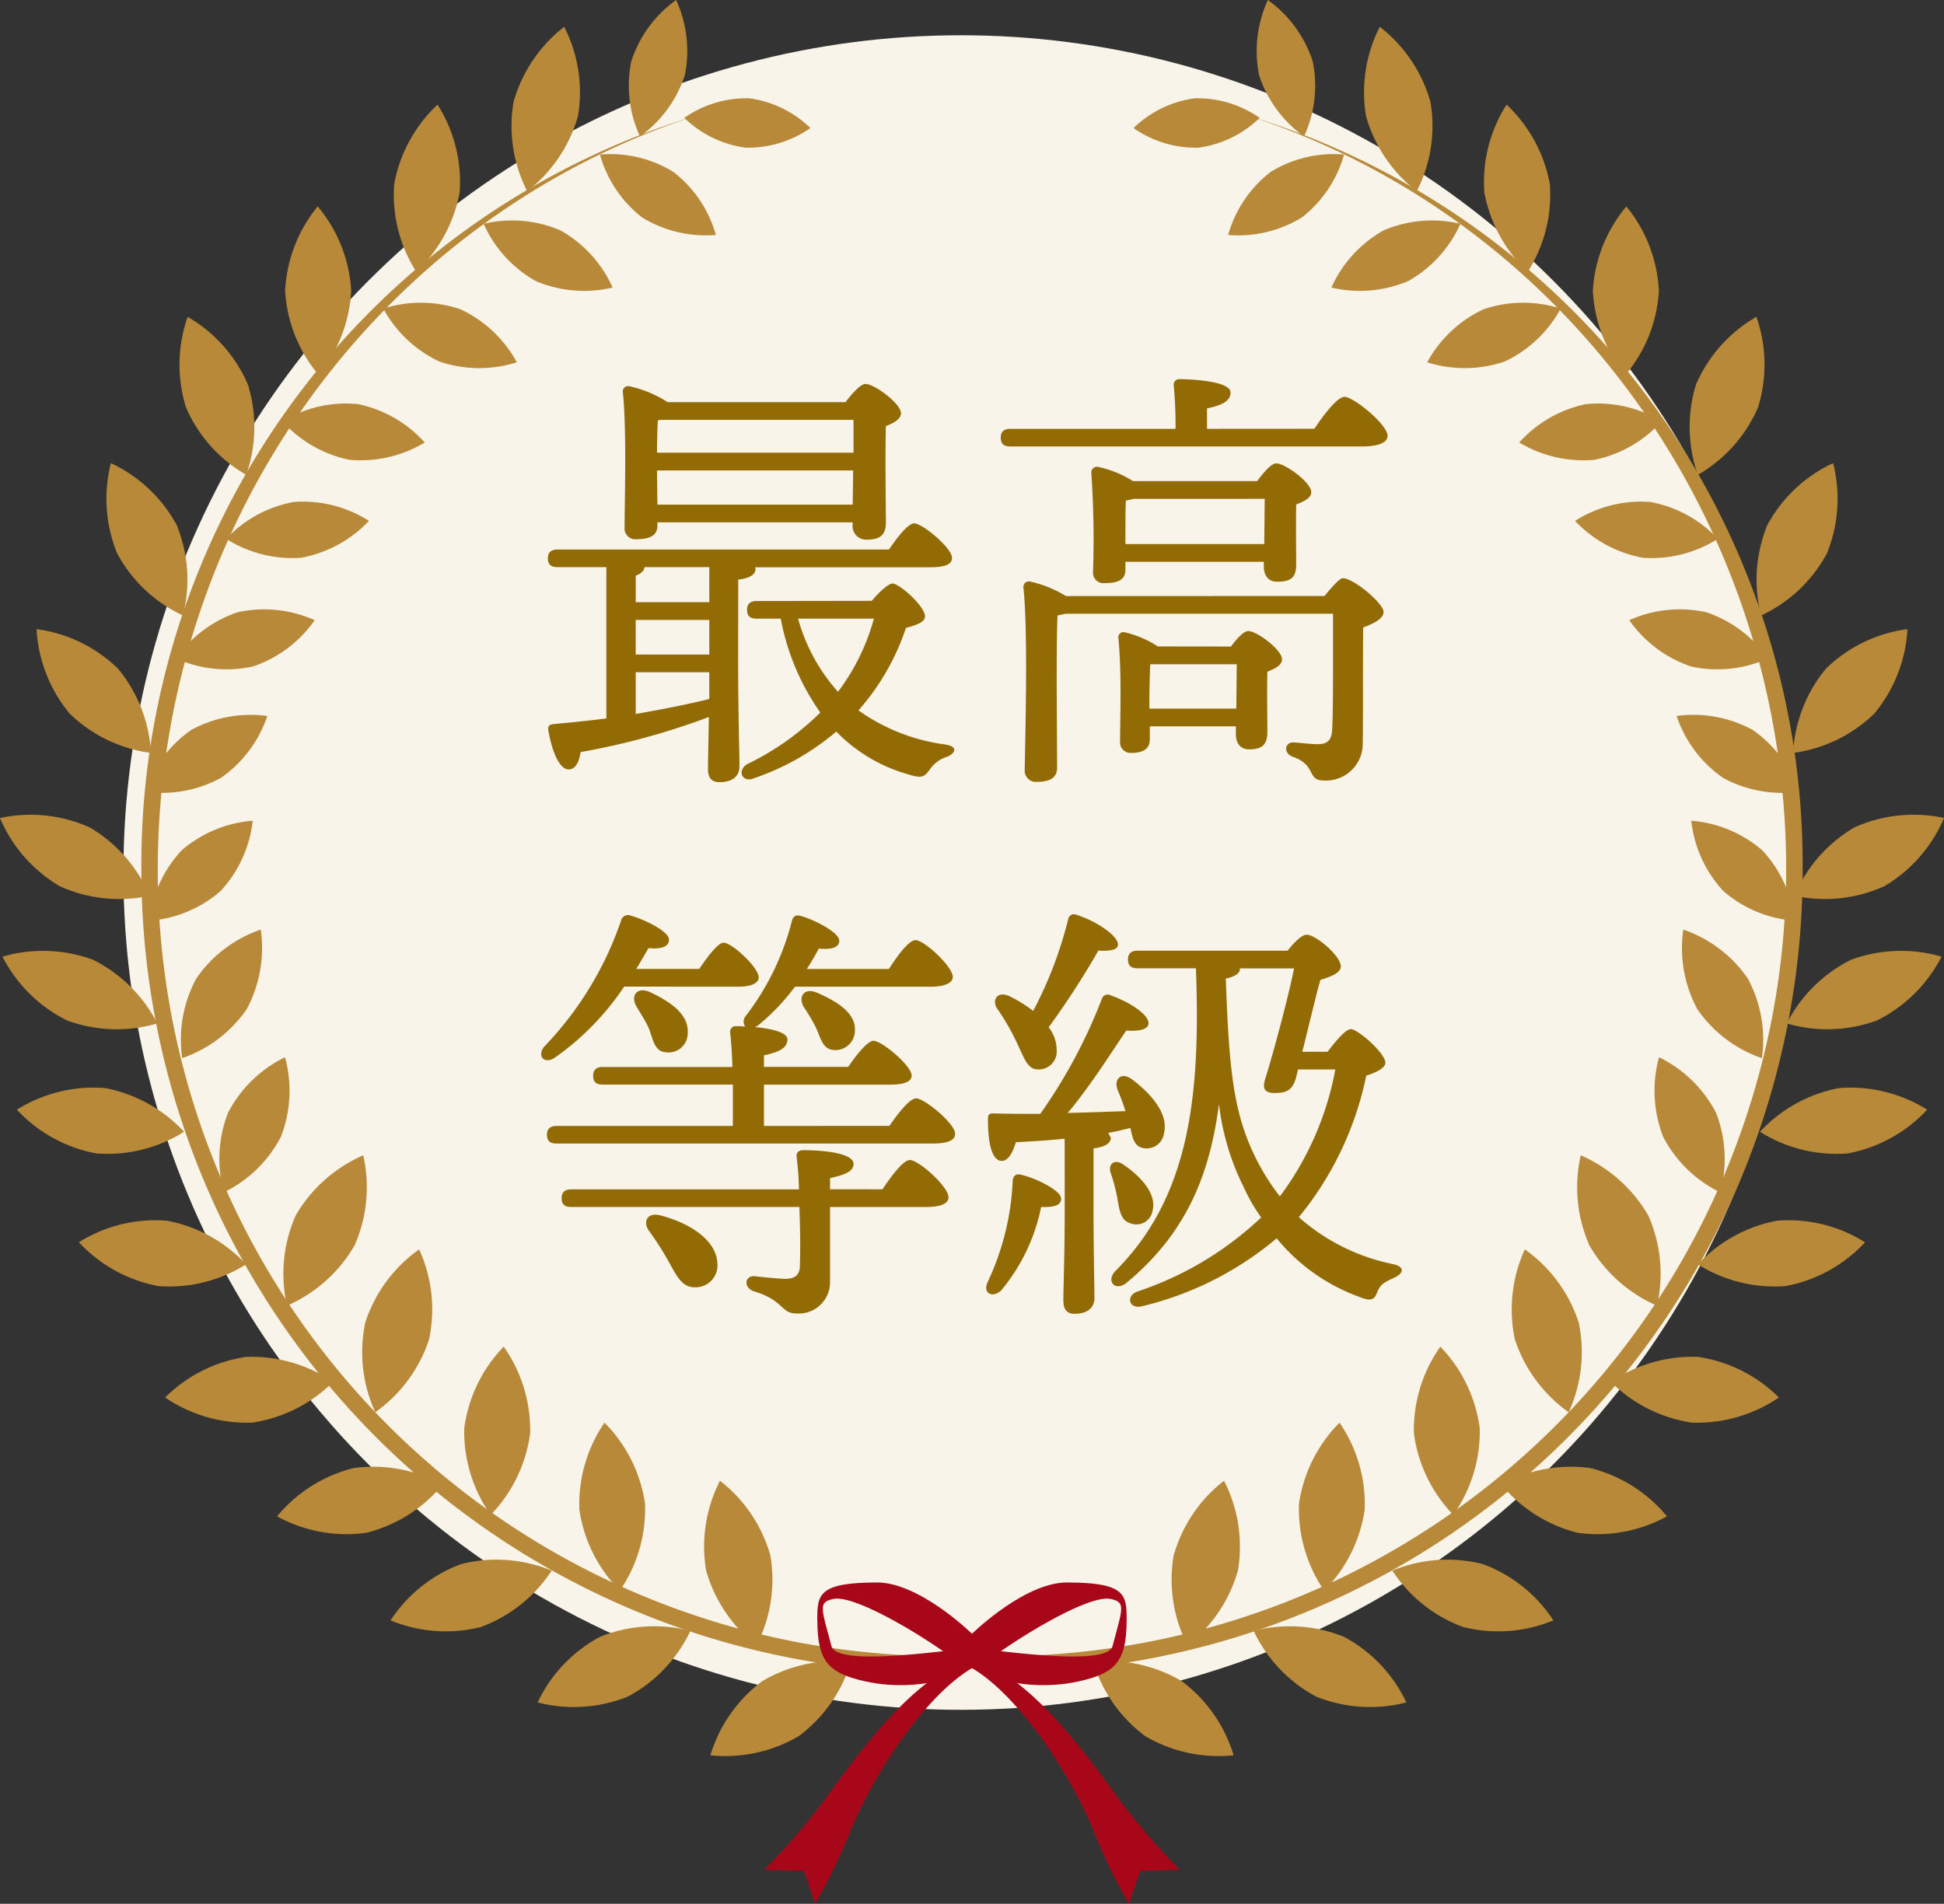 <svg xmlns="http://www.w3.org/2000/svg" xmlns:xlink="http://www.w3.org/1999/xlink" width="110.265" height="108.003" viewBox="0 0 110.265 108.003">
  <rect x="0" y="0" width="110.265" height="108.003" fill="#333333" stroke="none"/>
  <defs>
    <clipPath id="clip-path">
      <rect id="Rectangle_21037" data-name="Rectangle 21037" width="110.265" height="108.003" fill="none"/>
    </clipPath>
  </defs>
  <g id="Group_3231" data-name="Group 3231" transform="translate(-45.867 -5085.5)">
    <circle id="Ellipse_303" data-name="Ellipse 303" cx="47.5" cy="47.5" r="47.5" transform="translate(52.867 5087.5)" fill="#f8f4ea"/>
    <g id="Group_2619" data-name="Group 2619" transform="translate(-111.133 -4115.5)">
      <g id="Group_2617" data-name="Group 2617" transform="translate(157 9201)">
        <g id="Group_2616" data-name="Group 2616" clip-path="url(#clip-path)">
          <path id="Path_110069" data-name="Path 110069" d="M28.036,27.688c0,3.244.076,5.333.076,6.088,0,.528-.351.9-1.132.9-.478,0-.654-.276-.654-.755,0-.528.027-1.507.05-2.941A41.1,41.1,0,0,1,19.1,32.971c-.076.528-.276.982-.679.982-.5,0-.93-.932-1.157-2.24-.025-.225.076-.3.278-.328,1.056-.1,2.063-.2,3.019-.324V22.478H17.8c-.328,0-.555-.1-.555-.5,0-.377.227-.5.555-.5H36.591c.479-.7,1.083-1.483,1.435-1.483.454,0,2.141,1.384,2.141,1.963,0,.351-.353.528-1.285.528H29l.023.1c0,.3-.326.526-.982.6Zm-4.579-7.576c0,.555-.4.782-1.182.782a.611.611,0,0,1-.679-.679c0-1.586.126-5.511-.1-7.674a.3.3,0,0,1,.353-.328,6.627,6.627,0,0,1,2.19.906H34.126c.378-.5.856-1.033,1.134-1.033.5,0,2.011,1.108,2.011,1.662,0,.326-.4.553-.854.728-.05,1.636,0,4.655,0,5.461,0,.78-.4.982-1.108.982a.768.768,0,0,1-.779-.856v-.126H23.457ZM26.4,24.466V22.478H22.729c-.027.2-.2.378-.5.479v1.508Zm-4.176,2.97H26.4V25.474H22.226ZM26.4,29.952v-1.51H22.226v2.366c1.609-.278,2.968-.555,4.1-.831ZM23.634,14.125l-.15.025c-.027.353-.05,1.184-.05,1.836H34.58V14.125Zm10.9,4.806.025-1.937H23.433l.023,1.937Zm1.081,5.459c.4-.478.932-.982,1.184-.982.377,0,1.835,1.283,1.835,1.863,0,.3-.4.478-1.08.654a13.487,13.487,0,0,1-2.694,4.68,10.981,10.981,0,0,0,4.933,1.937c.779.126.528.528.076.7a1.838,1.838,0,0,0-.955.706c-.279.377-.4.553-1.184.3a9.134,9.134,0,0,1-4.127-2.44,14.363,14.363,0,0,1-4.655,2.642c-.654.3-1.031-.427-.377-.806a15.39,15.39,0,0,0,4.125-2.918A13.53,13.53,0,0,1,30.453,25.4H29.094c-.326,0-.553-.1-.553-.5,0-.378.227-.5.553-.5ZM31.435,25.4A10.347,10.347,0,0,0,33.7,29.55,12.294,12.294,0,0,0,35.737,25.4Z" transform="translate(13.832 9.696)" fill="#936b05"/>
          <path id="Path_110070" data-name="Path 110070" d="M49.288,14.752c.553-.831,1.308-1.811,1.71-1.811.5,0,2.44,1.561,2.44,2.215,0,.351-.452.6-1.458.6H32.052c-.328,0-.555-.1-.555-.5,0-.378.227-.5.555-.5h9.359a23.959,23.959,0,0,0-.1-2.44.317.317,0,0,1,.351-.378c.427,0,2.869.076,2.869.755,0,.53-.553.73-1.334.906v1.157Zm.578,9.487c.4-.5.854-1.007,1.031-1.007.631,0,2.314,1.435,2.314,1.912,0,.378-.551.654-1.155.881-.025,1.687,0,4.3-.025,6.592a2.087,2.087,0,0,1-2.217,2.089c-.979,0-.375-.881-1.786-1.359-.5-.2-.427-.8.052-.8.2,0,1.006.1,1.382.1.578,0,.78-.227.831-.779.05-.932.05-2.442.05-3.624V25.246H35.172l-.452.1c-.05.806-.05,3.347-.05,3.925l.025,4.705c0,.553-.377.806-1.132.806a.638.638,0,0,1-.706-.7c.027-1.889.2-7.827-.076-10.341a.314.314,0,0,1,.355-.328,6.7,6.7,0,0,1,2.062.831Zm-3.824-6.517c.351-.478.8-1.007,1.081-1.007.5,0,1.988,1.083,1.988,1.636,0,.328-.427.528-.856.7-.023,1.132,0,2.819,0,3.422,0,.779-.377.955-1.081.955-.58,0-.755-.452-.755-.856V22.3h-7.85v.452c0,.553-.4.755-1.157.755a.594.594,0,0,1-.679-.654,55.052,55.052,0,0,0-.1-5.61.32.32,0,0,1,.377-.328,6.06,6.06,0,0,1,1.99.806Zm-1.485,9.384c.326-.452.73-.879.98-.879.479,0,1.914,1.058,1.914,1.609,0,.328-.4.528-.831.7-.027,1.081,0,2.844,0,3.422,0,.78-.378.98-1.031.98-.58,0-.755-.452-.755-.854v-.452H39.953v.73c0,.551-.377.779-1.056.779a.6.6,0,0,1-.631-.678c0-1.386.1-3.9-.1-5.862a.292.292,0,0,1,.377-.3,5.809,5.809,0,0,1,1.862.8Zm1.887-5.812.025-2.566H39.046l-.452.1c-.025.4-.025,1.46-.025,1.811v.654Zm-1.586,9.335.025-2.518H39.978c-.025.454-.05,1.535-.05,1.99v.528Z" transform="translate(25.266 9.572)" fill="#936b05"/>
          <path id="Path_110071" data-name="Path 110071" d="M21.74,32.865a15.224,15.224,0,0,1-3.925,4.024c-.578.4-1.031-.049-.629-.6a19.273,19.273,0,0,0,4.378-7.171.4.4,0,0,1,.479-.3c.829.227,2.238.906,2.238,1.384,0,.4-.427.553-1.157.478-.225.377-.452.78-.7,1.182h3.574c.478-.7,1.056-1.485,1.384-1.485.478,0,1.988,1.409,1.988,1.963,0,.353-.479.53-1.132.53Zm15.048,7.9c.5-.732,1.155-1.559,1.508-1.559.478,0,2.215,1.431,2.215,2.011,0,.351-.353.553-1.334.553H17.916c-.328,0-.555-.1-.555-.5,0-.378.227-.5.555-.5h9.989V38.425H20.533c-.326,0-.553-.1-.553-.5,0-.377.227-.5.553-.5H27.88c-.025-.779-.076-1.483-.126-1.936a.317.317,0,0,1,.351-.378,4.329,4.329,0,0,1,.5.025.5.5,0,0,1,.05-.629,14.846,14.846,0,0,0,2.59-5.334c.052-.251.2-.4.479-.326.831.227,2.215.955,2.215,1.409,0,.377-.4.528-1.159.452-.177.326-.4.73-.679,1.157h4.655c.5-.779,1.134-1.635,1.51-1.635.5,0,2.114,1.508,2.114,2.087,0,.353-.5.555-1.233.555H31.427a12.235,12.235,0,0,1-2.087,2.19l-.177.1c.829.076,1.836.278,1.836.7,0,.528-.553.73-1.332.907v.652h4.779c.479-.7,1.107-1.483,1.435-1.483.452,0,2.137,1.384,2.164,1.963,0,.351-.378.528-1.31.528H29.668v2.341Zm-.4,3.6c.528-.78,1.182-1.66,1.559-1.66.5,0,2.19,1.51,2.19,2.114,0,.351-.427.551-1.283.551H33.417v4.3a1.775,1.775,0,0,1-1.939,1.736c-.854,0-.678-.753-2.39-1.256-.6-.227-.5-.881.025-.856.479.05,1.409.15,1.786.15.5,0,.78-.2.806-.679.025-.755.025-1.559,0-2.514l-.025-.883H18.747c-.328,0-.555-.1-.555-.5,0-.377.227-.5.555-.5H31.654A17.485,17.485,0,0,0,31.53,42.6c-.052-.3.076-.454.377-.454,1.307,0,2.844.2,2.844.78,0,.5-.706.654-1.334.806v.629Zm-13.21-11.2c1.182.555,2.265,1.283,2.164,2.39a1.083,1.083,0,0,1-1.258,1.033c-.631-.05-.706-.73-.957-1.384-.225-.478-.5-.879-.73-1.283-.276-.553.076-1.056.78-.755m3.849,15.4a1.242,1.242,0,0,1-1.256,1.359c-.755.023-1.058-.654-1.535-1.51a17.682,17.682,0,0,0-1.083-1.687c-.378-.528-.1-1.08.654-.879,1.561.4,3.17,1.359,3.22,2.718m5.612-15.373c1.157.5,2.238,1.155,2.19,2.163a1.111,1.111,0,0,1-1.209,1.107c-.629-.049-.728-.679-1.007-1.283a11.217,11.217,0,0,0-.7-1.182c-.3-.553.023-1.083.73-.8" transform="translate(13.664 23.105)" fill="#936b05"/>
          <path id="Path_110072" data-name="Path 110072" d="M35.289,44.909c0,.377-.378.5-1.134.476a10.707,10.707,0,0,1-2.264,4.731c-.478.452-1.058.177-.78-.452a14.952,14.952,0,0,0,1.433-5.787c.027-.225.151-.4.454-.326.881.2,2.291.9,2.291,1.359m.2-3.4c-.93.1-1.862.15-2.768.2-.177.6-.452,1.108-.856,1.056-.526-.076-.728-1.056-.728-2.39,0-.252.1-.3.3-.3.957.025,1.838.025,2.669.025a29.71,29.71,0,0,0,3.5-6.542.344.344,0,0,1,.5-.177c1.083.377,2.19,1.108,2.139,1.611-.049.377-.7.427-1.258.377-.856,1.258-2.038,3.145-3.321,4.678,1.207-.023,2.314-.074,3.271-.1-.126-.427-.3-.856-.454-1.233-.2-.553.177-1.006.782-.606,1.182.883,2.114,2.013,1.862,3.071a.992.992,0,0,1-1.209.856c-.476-.1-.578-.555-.7-1.134-.4.1-.807.2-1.26.278l.151.278c0,.3-.326.528-.982.6v3.421c0,2.568.052,4.354.052,5.059,0,.528-.353.906-1.132.906-.454,0-.631-.278-.631-.755,0-.807.076-2.566.076-5.21Zm-3.824-7.373c-.326-.5,0-1.006.654-.73a7.534,7.534,0,0,1,1.384.856,22.932,22.932,0,0,0,1.988-5.208.326.326,0,0,1,.452-.252c1.184.377,2.442,1.233,2.366,1.736-.05.3-.555.328-1.107.3a48.328,48.328,0,0,1-2.82,4.352,2.1,2.1,0,0,1,.454,1.283,1.017,1.017,0,0,1-1.058,1.107c-.627,0-.8-.7-1.258-1.635a12.625,12.625,0,0,0-1.056-1.811m6.818,10.77a9.967,9.967,0,0,0-.377-1.435c-.175-.479.177-.856.7-.5,1.007.679,1.937,1.685,1.662,2.665a.925.925,0,0,1-1.234.679c-.551-.151-.627-.7-.755-1.408m11.927-8.33c.378-.5,1.007-1.283,1.31-1.283.4,0,1.963,1.359,1.963,1.912,0,.3-.53.553-1.083.73a18.505,18.505,0,0,1-3.824,8.027,11.494,11.494,0,0,0,5.36,2.667c.654.15.6.5.076.753-.578.278-.806.353-1.007.881-.175.452-.427.452-1.056.2a10.8,10.8,0,0,1-4.63-3.3,18.545,18.545,0,0,1-7.623,3.849c-.755.2-.957-.579-.278-.831a18.842,18.842,0,0,0,7.021-4.2,10.631,10.631,0,0,1-1.007-1.759,14.1,14.1,0,0,1-1.384-4.682c-.528,4.051-1.863,7.324-5.208,10.116-.679.58-1.234-.076-.654-.654,4.3-4.3,4.806-10.217,4.554-17.159h-3.3c-.328,0-.553-.1-.553-.5,0-.378.225-.5.553-.5h8.5c.378-.479.806-.906,1.081-.906.528,0,1.963,1.233,1.937,1.811-.023.4-.627.579-1.157.755-.3,1.031-.652,2.617-1.031,4.077ZM45.428,31.9c0,.227-.3.427-.8.528.2,5.486.452,7.976,2.013,10.77a12.16,12.16,0,0,0,1.056,1.584,17.274,17.274,0,0,0,3.145-7.2H48.724l-.1.429c-.2.755-.553.907-1.233.907-.753,0-.629-.479-.5-.881.654-2.139,1.384-5.033,1.611-6.189H45.428Z" transform="translate(24.899 23.089)" fill="#936b05"/>
          <path id="Path_110073" data-name="Path 110073" d="M31.474,91.034a44.649,44.649,0,0,0,44.591-44.59c.009-19.817-12.633-36.993-30.511-42.8A44.433,44.433,0,0,1,77,46.445,45.534,45.534,0,0,1,31.474,91.973Z" transform="translate(25.248 2.922)" fill="#b78938"/>
          <path id="Path_110074" data-name="Path 110074" d="M42.372,57.633a8.234,8.234,0,0,1-5.023-1.092,8.19,8.19,0,0,1-2.943-4.21,8.216,8.216,0,0,1,5.017,1.092,8.2,8.2,0,0,1,2.948,4.21" transform="translate(27.6 41.946)" fill="#b78938"/>
          <path id="Path_110075" data-name="Path 110075" d="M37.787,55.951A8.2,8.2,0,0,1,37,50.874a8.185,8.185,0,0,1,2.862-4.262,8.209,8.209,0,0,1,.793,5.075,8.2,8.2,0,0,1-2.865,4.264" transform="translate(29.566 37.391)" fill="#b78938"/>
          <path id="Path_110076" data-name="Path 110076" d="M42.318,54.31a8.214,8.214,0,0,1-1.424-4.934,8.187,8.187,0,0,1,2.3-4.592,8.188,8.188,0,0,1,1.426,4.938,8.167,8.167,0,0,1-2.3,4.588" transform="translate(32.786 35.925)" fill="#b78938"/>
          <path id="Path_110077" data-name="Path 110077" d="M46.742,51.934a8.2,8.2,0,0,1-2.235-4.624,8.191,8.191,0,0,1,1.5-4.918,8.214,8.214,0,0,1,2.235,4.628,8.181,8.181,0,0,1-1.5,4.915" transform="translate(35.69 34.005)" fill="#b78938"/>
          <path id="Path_110078" data-name="Path 110078" d="M50.822,48.569a8.213,8.213,0,0,1-3.053-4.134,8.194,8.194,0,0,1,.566-5.106,8.192,8.192,0,0,1,3.051,4.134,8.171,8.171,0,0,1-.564,5.106" transform="translate(38.155 31.549)" fill="#b78938"/>
          <path id="Path_110079" data-name="Path 110079" d="M54.169,44.9a8.245,8.245,0,0,1-3.833-3.417,8.2,8.2,0,0,1-.494-5.116,8.2,8.2,0,0,1,3.835,3.419,8.158,8.158,0,0,1,.492,5.115" transform="translate(39.818 29.175)" fill="#b78938"/>
          <path id="Path_110080" data-name="Path 110080" d="M55.8,40.946a7.2,7.2,0,0,1-3.235-3.152,7.211,7.211,0,0,1-.234-4.513,7.2,7.2,0,0,1,3.235,3.152,7.2,7.2,0,0,1,.234,4.513" transform="translate(41.77 26.697)" fill="#b78938"/>
          <path id="Path_110081" data-name="Path 110081" d="M57.464,36.553a7.318,7.318,0,0,1-3.651-2.77,7.3,7.3,0,0,1-.8-4.52,7.33,7.33,0,0,1,3.657,2.772,7.315,7.315,0,0,1,.8,4.518" transform="translate(42.465 23.474)" fill="#b78938"/>
          <path id="Path_110082" data-name="Path 110082" d="M59.09,31.511a6.984,6.984,0,0,1-4.042-1.687,7,7,0,0,1-1.818-3.988,6.985,6.985,0,0,1,4.04,1.69,6.964,6.964,0,0,1,1.82,3.985" transform="translate(42.699 20.725)" fill="#b78938"/>
          <path id="Path_110083" data-name="Path 110083" d="M59.707,26.861a6.992,6.992,0,0,1-4.307-.786,7,7,0,0,1-2.631-3.509,7.021,7.021,0,0,1,4.313.789,6.959,6.959,0,0,1,2.626,3.505" transform="translate(42.33 18.053)" fill="#b78938"/>
          <path id="Path_110084" data-name="Path 110084" d="M59.147,21.977a6.989,6.989,0,0,1-4.358.458,7.023,7.023,0,0,1-3.511-2.628,7.018,7.018,0,0,1,4.361-.454,6.986,6.986,0,0,1,3.507,2.624" transform="translate(41.135 15.377)" fill="#b78938"/>
          <path id="Path_110085" data-name="Path 110085" d="M57.671,17.91a7,7,0,0,1-4.248,1.076,7.031,7.031,0,0,1-3.851-2.094,6.984,6.984,0,0,1,4.253-1.074,6.964,6.964,0,0,1,3.846,2.092" transform="translate(39.766 12.657)" fill="#b78938"/>
          <path id="Path_110086" data-name="Path 110086" d="M55.891,13.721a7.012,7.012,0,0,1-3.8,2.184,7.065,7.065,0,0,1-4.277-.98,6.985,6.985,0,0,1,3.8-2.181,6.957,6.957,0,0,1,4.269.977" transform="translate(38.358 10.179)" fill="#b78938"/>
          <path id="Path_110087" data-name="Path 110087" d="M52.49,9.868a7,7,0,0,1-3.184,3.006,7.045,7.045,0,0,1-4.387.04,7.019,7.019,0,0,1,3.193-3.006,6.961,6.961,0,0,1,4.377-.04" transform="translate(36.033 7.639)" fill="#b78938"/>
          <path id="Path_110088" data-name="Path 110088" d="M49.22,7.132a7.016,7.016,0,0,1-2.948,3.242,7.026,7.026,0,0,1-4.368.373,7,7,0,0,1,2.956-3.24,6.953,6.953,0,0,1,4.361-.375" transform="translate(33.614 5.566)" fill="#b78938"/>
          <path id="Path_110089" data-name="Path 110089" d="M45.229,4.876a6.889,6.889,0,0,1-2.393,3.568,6.909,6.909,0,0,1-4.181.993,6.856,6.856,0,0,1,2.4-3.57,6.827,6.827,0,0,1,4.177-.991" transform="translate(31.008 3.892)" fill="#b78938"/>
          <path id="Path_110090" data-name="Path 110090" d="M42.829,4.212a6.17,6.17,0,0,1-3.46,1.69,6.19,6.19,0,0,1-3.693-1.112A6.17,6.17,0,0,1,39.145,3.1a6.133,6.133,0,0,1,3.684,1.112" transform="translate(28.619 2.476)" fill="#b78938"/>
          <path id="Path_110091" data-name="Path 110091" d="M42.248,7.737A6.887,6.887,0,0,1,39.7,4.275,6.933,6.933,0,0,1,40.195,0a6.872,6.872,0,0,1,2.541,3.473,6.855,6.855,0,0,1-.488,4.264" transform="translate(31.719)" fill="#b78938"/>
          <path id="Path_110092" data-name="Path 110092" d="M48.118,55.515a8.2,8.2,0,0,1-5.125-.333,8.184,8.184,0,0,1-3.536-3.725,8.2,8.2,0,0,1,5.125.337,8.167,8.167,0,0,1,3.536,3.722" transform="translate(31.652 41.064)" fill="#b78938"/>
          <path id="Path_110093" data-name="Path 110093" d="M52.958,52.552a8.194,8.194,0,0,1-5.122.377,8.176,8.176,0,0,1-4.015-3.2,8.191,8.191,0,0,1,5.122-.375,8.166,8.166,0,0,1,4.015,3.2" transform="translate(35.152 39.373)" fill="#b78938"/>
          <path id="Path_110094" data-name="Path 110094" d="M56.645,49a8.2,8.2,0,0,1-5.053.934,8.174,8.174,0,0,1-4.34-2.741,8.2,8.2,0,0,1,5.053-.932A8.176,8.176,0,0,1,56.645,49" transform="translate(37.905 37.025)" fill="#b78938"/>
          <path id="Path_110095" data-name="Path 110095" d="M60.225,45.029a8.222,8.222,0,0,1-4.936,1.424,8.181,8.181,0,0,1-4.587-2.31,8.22,8.22,0,0,1,4.936-1.418,8.182,8.182,0,0,1,4.587,2.3" transform="translate(40.672 34.253)" fill="#b78938"/>
          <path id="Path_110096" data-name="Path 110096" d="M62.919,39.675a8.214,8.214,0,0,1-4.5,2.482,8.168,8.168,0,0,1-4.983-1.231,8.177,8.177,0,0,1,4.5-2.478,8.159,8.159,0,0,1,4.983,1.227" transform="translate(42.869 30.802)" fill="#b78938"/>
          <path id="Path_110097" data-name="Path 110097" d="M64.875,35.5a8.2,8.2,0,0,1-4.5,2.48,8.142,8.142,0,0,1-4.981-1.227,8.183,8.183,0,0,1,4.5-2.482A8.2,8.2,0,0,1,64.875,35.5" transform="translate(44.434 27.454)" fill="#b78938"/>
          <path id="Path_110098" data-name="Path 110098" d="M65.013,30.266a8.216,8.216,0,0,1-3.649,3.613,8.156,8.156,0,0,1-5.129.173,8.207,8.207,0,0,1,3.651-3.613,8.2,8.2,0,0,1,5.127-.173" transform="translate(45.111 24.007)" fill="#b78938"/>
          <path id="Path_110099" data-name="Path 110099" d="M64.961,25.834A8.207,8.207,0,0,1,61.578,29.7a8.162,8.162,0,0,1-5.1.542,8.2,8.2,0,0,1,3.383-3.867,8.169,8.169,0,0,1,5.1-.544" transform="translate(45.304 20.574)" fill="#b78938"/>
          <path id="Path_110100" data-name="Path 110100" d="M62.922,19.805a8.2,8.2,0,0,1-1.872,4.783,8.145,8.145,0,0,1-4.615,2.24A8.2,8.2,0,0,1,58.3,22.045a8.155,8.155,0,0,1,4.619-2.24" transform="translate(45.27 15.887)" fill="#b78938"/>
          <path id="Path_110101" data-name="Path 110101" d="M59.629,14.579a8.212,8.212,0,0,1-.353,5.124,8.132,8.132,0,0,1-3.734,3.521,8.2,8.2,0,0,1,.353-5.125,8.152,8.152,0,0,1,3.734-3.52" transform="translate(44.346 11.695)" fill="#b78938"/>
          <path id="Path_110102" data-name="Path 110102" d="M56.973,9.974a8.215,8.215,0,0,1,.09,5.14,8.13,8.13,0,0,1-3.413,3.824,8.184,8.184,0,0,1-.1-5.134,8.173,8.173,0,0,1,3.419-3.83" transform="translate(42.652 8.001)" fill="#b78938"/>
          <path id="Path_110103" data-name="Path 110103" d="M52.033,6.5a8.2,8.2,0,0,1,1.844,4.794,8.121,8.121,0,0,1-1.9,4.767,8.194,8.194,0,0,1-1.845-4.79,8.178,8.178,0,0,1,1.9-4.77" transform="translate(40.216 5.211)" fill="#b78938"/>
          <path id="Path_110104" data-name="Path 110104" d="M48,3.294A8.213,8.213,0,0,1,50.453,7.8,8.147,8.147,0,0,1,49.2,12.775,8.2,8.2,0,0,1,46.737,8.27,8.157,8.157,0,0,1,48,3.294" transform="translate(37.455 2.642)" fill="#b78938"/>
          <path id="Path_110105" data-name="Path 110105" d="M43.838.844A8.2,8.2,0,0,1,46.709,5.1a8.116,8.116,0,0,1-.775,5.07,8.2,8.2,0,0,1-2.876-4.253,8.166,8.166,0,0,1,.78-5.073" transform="translate(34.425 0.677)" fill="#b78938"/>
          <path id="Path_110106" data-name="Path 110106" d="M49.976,91.034A44.654,44.654,0,0,1,5.382,46.445C5.377,26.628,18.021,9.451,35.9,3.643a44.435,44.435,0,0,0-31.448,42.8A45.536,45.536,0,0,0,49.976,91.973Z" transform="translate(3.567 2.922)" fill="#b78938"/>
          <path id="Path_110107" data-name="Path 110107" d="M22.359,57.633a8.221,8.221,0,0,0,5.019-1.092,8.2,8.2,0,0,0,2.948-4.21,8.224,8.224,0,0,0-5.021,1.092,8.2,8.2,0,0,0-2.947,4.21" transform="translate(17.936 41.946)" fill="#b78938"/>
          <path id="Path_110108" data-name="Path 110108" d="M25.148,55.951a8.2,8.2,0,0,0,.789-5.077,8.172,8.172,0,0,0-2.864-4.262,8.22,8.22,0,0,0-.789,5.075,8.175,8.175,0,0,0,2.864,4.264" transform="translate(17.764 37.391)" fill="#b78938"/>
          <path id="Path_110109" data-name="Path 110109" d="M20.546,54.31a8.21,8.21,0,0,0,1.426-4.934,8.2,8.2,0,0,0-2.3-4.592,8.192,8.192,0,0,0-1.424,4.938,8.158,8.158,0,0,0,2.3,4.588" transform="translate(14.615 35.925)" fill="#b78938"/>
          <path id="Path_110110" data-name="Path 110110" d="M16.12,51.934a8.209,8.209,0,0,0,2.235-4.624,8.2,8.2,0,0,0-1.5-4.918,8.2,8.2,0,0,0-2.237,4.628,8.168,8.168,0,0,0,1.5,4.915" transform="translate(11.715 34.005)" fill="#b78938"/>
          <path id="Path_110111" data-name="Path 110111" d="M12.155,48.569a8.214,8.214,0,0,0,3.051-4.134,8.2,8.2,0,0,0-.564-5.106,8.2,8.2,0,0,0-3.051,4.134,8.171,8.171,0,0,0,.564,5.106" transform="translate(9.132 31.549)" fill="#b78938"/>
          <path id="Path_110112" data-name="Path 110112" d="M9.123,44.9a8.237,8.237,0,0,0,3.833-3.417,8.178,8.178,0,0,0,.492-5.116,8.21,8.21,0,0,0-3.833,3.419A8.187,8.187,0,0,0,9.123,44.9" transform="translate(7.154 29.175)" fill="#b78938"/>
          <path id="Path_110113" data-name="Path 110113" d="M7.16,40.946A7.209,7.209,0,0,0,10.4,37.794a7.2,7.2,0,0,0,.232-4.513A7.185,7.185,0,0,0,7.4,36.433a7.2,7.2,0,0,0-.236,4.513" transform="translate(5.534 26.697)" fill="#b78938"/>
          <path id="Path_110114" data-name="Path 110114" d="M5.767,36.553a7.32,7.32,0,0,0,3.655-2.77,7.323,7.323,0,0,0,.8-4.52,7.314,7.314,0,0,0-3.655,2.772,7.3,7.3,0,0,0-.8,4.518" transform="translate(4.568 23.474)" fill="#b78938"/>
          <path id="Path_110115" data-name="Path 110115" d="M4.7,31.511a6.969,6.969,0,0,0,4.039-1.687,7.016,7.016,0,0,0,1.822-3.988,7,7,0,0,0-4.044,1.69A6.975,6.975,0,0,0,4.7,31.511" transform="translate(3.774 20.725)" fill="#b78938"/>
          <path id="Path_110116" data-name="Path 110116" d="M4.565,26.861a6.991,6.991,0,0,0,4.307-.786A7,7,0,0,0,11.5,22.567a7.017,7.017,0,0,0-4.311.789,6.968,6.968,0,0,0-2.628,3.505" transform="translate(3.662 18.053)" fill="#b78938"/>
          <path id="Path_110117" data-name="Path 110117" d="M5.54,21.977a6.981,6.981,0,0,0,4.354.458,7,7,0,0,0,3.512-2.628,7.015,7.015,0,0,0-4.359-.454A6.966,6.966,0,0,0,5.54,21.977" transform="translate(4.444 15.377)" fill="#b78938"/>
          <path id="Path_110118" data-name="Path 110118" d="M7.119,17.91a7,7,0,0,0,4.246,1.076,7.031,7.031,0,0,0,3.851-2.094,6.978,6.978,0,0,0-4.25-1.074A6.965,6.965,0,0,0,7.119,17.91" transform="translate(5.711 12.657)" fill="#b78938"/>
          <path id="Path_110119" data-name="Path 110119" d="M8.887,13.721a7.012,7.012,0,0,0,3.8,2.184,7.052,7.052,0,0,0,4.275-.98,6.985,6.985,0,0,0-3.8-2.181,6.962,6.962,0,0,0-4.269.977" transform="translate(7.129 10.179)" fill="#b78938"/>
          <path id="Path_110120" data-name="Path 110120" d="M12.064,9.868a7.013,7.013,0,0,0,3.186,3.006,7.046,7.046,0,0,0,4.387.04,7.03,7.03,0,0,0-3.193-3.006,6.967,6.967,0,0,0-4.379-.04" transform="translate(9.678 7.639)" fill="#b78938"/>
          <path id="Path_110121" data-name="Path 110121" d="M15.222,7.132a7.007,7.007,0,0,0,2.947,3.242,7.031,7.031,0,0,0,4.37.373,7.012,7.012,0,0,0-2.956-3.24,6.953,6.953,0,0,0-4.361-.375" transform="translate(12.211 5.566)" fill="#b78938"/>
          <path id="Path_110122" data-name="Path 110122" d="M18.882,4.876a6.879,6.879,0,0,0,2.391,3.568,6.917,6.917,0,0,0,4.185.993,6.887,6.887,0,0,0-2.4-3.57,6.822,6.822,0,0,0-4.176-.991" transform="translate(15.147 3.892)" fill="#b78938"/>
          <path id="Path_110123" data-name="Path 110123" d="M21.538,4.212A6.179,6.179,0,0,0,25,5.9a6.182,6.182,0,0,0,3.691-1.112A6.169,6.169,0,0,0,25.223,3.1a6.135,6.135,0,0,0-3.685,1.112" transform="translate(17.277 2.476)" fill="#b78938"/>
          <path id="Path_110124" data-name="Path 110124" d="M20.434,7.737a6.9,6.9,0,0,0,2.543-3.462A6.927,6.927,0,0,0,22.485,0a6.872,6.872,0,0,0-2.541,3.473,6.835,6.835,0,0,0,.49,4.264" transform="translate(15.865)" fill="#b78938"/>
          <path id="Path_110125" data-name="Path 110125" d="M16.921,55.515a8.2,8.2,0,0,0,5.127-.333,8.184,8.184,0,0,0,3.536-3.725,8.2,8.2,0,0,0-5.125.337,8.176,8.176,0,0,0-3.538,3.722" transform="translate(13.574 41.064)" fill="#b78938"/>
          <path id="Path_110126" data-name="Path 110126" d="M12.292,52.552a8.2,8.2,0,0,0,5.125.377,8.186,8.186,0,0,0,4.015-3.2,8.2,8.2,0,0,0-5.124-.375,8.186,8.186,0,0,0-4.017,3.2" transform="translate(9.86 39.373)" fill="#b78938"/>
          <path id="Path_110127" data-name="Path 110127" d="M8.721,49a8.191,8.191,0,0,0,5.053.934,8.165,8.165,0,0,0,4.338-2.741,8.18,8.18,0,0,0-5.05-.932A8.157,8.157,0,0,0,8.721,49" transform="translate(6.996 37.025)" fill="#b78938"/>
          <path id="Path_110128" data-name="Path 110128" d="M5.2,45.029a8.225,8.225,0,0,0,4.938,1.424,8.189,8.189,0,0,0,4.587-2.31,8.217,8.217,0,0,0-4.938-1.418,8.2,8.2,0,0,0-4.587,2.3" transform="translate(4.169 34.253)" fill="#b78938"/>
          <path id="Path_110129" data-name="Path 110129" d="M2.484,39.675a8.215,8.215,0,0,0,4.5,2.482,8.165,8.165,0,0,0,4.981-1.231,8.177,8.177,0,0,0-4.5-2.478,8.169,8.169,0,0,0-4.987,1.227" transform="translate(1.993 30.802)" fill="#b78938"/>
          <path id="Path_110130" data-name="Path 110130" d="M.532,35.5a8.189,8.189,0,0,0,4.5,2.48,8.142,8.142,0,0,0,4.981-1.227,8.183,8.183,0,0,0-4.5-2.482A8.186,8.186,0,0,0,.532,35.5" transform="translate(0.427 27.454)" fill="#b78938"/>
          <path id="Path_110131" data-name="Path 110131" d="M.078,30.266a8.223,8.223,0,0,0,3.653,3.613,8.159,8.159,0,0,0,5.129.173,8.209,8.209,0,0,0-3.649-3.613,8.212,8.212,0,0,0-5.133-.173" transform="translate(0.063 24.007)" fill="#b78938"/>
          <path id="Path_110132" data-name="Path 110132" d="M0,25.834A8.226,8.226,0,0,0,3.386,29.7a8.156,8.156,0,0,0,5.1.542,8.188,8.188,0,0,0-3.381-3.867A8.18,8.18,0,0,0,0,25.834" transform="translate(0 20.574)" fill="#b78938"/>
          <path id="Path_110133" data-name="Path 110133" d="M1.15,19.805a8.216,8.216,0,0,0,1.871,4.783,8.15,8.15,0,0,0,4.619,2.24,8.2,8.2,0,0,0-1.871-4.783,8.155,8.155,0,0,0-4.619-2.24" transform="translate(0.923 15.887)" fill="#b78938"/>
          <path id="Path_110134" data-name="Path 110134" d="M3.605,14.579A8.2,8.2,0,0,0,3.96,19.7a8.132,8.132,0,0,0,3.732,3.521A8.212,8.212,0,0,0,7.341,18.1a8.161,8.161,0,0,0-3.736-3.52" transform="translate(2.685 11.695)" fill="#b78938"/>
          <path id="Path_110135" data-name="Path 110135" d="M6.117,9.974a8.209,8.209,0,0,0-.092,5.14,8.138,8.138,0,0,0,3.417,3.824,8.189,8.189,0,0,0,.09-5.134,8.165,8.165,0,0,0-3.415-3.83" transform="translate(4.525 8.001)" fill="#b78938"/>
          <path id="Path_110136" data-name="Path 110136" d="M10.818,6.5A8.2,8.2,0,0,0,8.974,11.29a8.133,8.133,0,0,0,1.9,4.767,8.2,8.2,0,0,0,1.847-4.79,8.162,8.162,0,0,0-1.9-4.77" transform="translate(7.199 5.211)" fill="#b78938"/>
          <path id="Path_110137" data-name="Path 110137" d="M14.884,3.294A8.2,8.2,0,0,0,12.428,7.8a8.143,8.143,0,0,0,1.249,4.974A8.186,8.186,0,0,0,16.14,8.27a8.153,8.153,0,0,0-1.256-4.976" transform="translate(9.932 2.642)" fill="#b78938"/>
          <path id="Path_110138" data-name="Path 110138" d="M19.1.844A8.213,8.213,0,0,0,16.229,5.1,8.13,8.13,0,0,0,17,10.17a8.2,8.2,0,0,0,2.88-4.253A8.161,8.161,0,0,0,19.1.844" transform="translate(12.902 0.677)" fill="#b78938"/>
          <path id="Path_110139" data-name="Path 110139" d="M39.731,51.955c0,2.352-.638,3.017-2.754,3.478-3.354.728-6.845-.591-6.845-1.955,0-.207,8.434,1.343,8.8-.05.56-2.139.782-2.491-.11-2.678-1.144-.241-4.678,1.842-6.583,3.219-.369.263-2.164-.315-1.838-.678.876-.977,3.712-3.476,5.938-3.476,3.354,0,3.394.692,3.394,2.141" transform="translate(24.172 39.96)" fill="#a70719"/>
          <path id="Path_110140" data-name="Path 110140" d="M40.631,64.322l-.638,1.871a29.554,29.554,0,0,1-2.047-4.242c-1.53-3.639-4.639-8.1-7.27-9.348-1.739-.822.232-.373.67-.227,3.118,1.049,6.054,5.152,7.582,7.192a37.319,37.319,0,0,0,3.952,4.7Z" transform="translate(24.042 41.811)" fill="#a70719"/>
          <path id="Path_110141" data-name="Path 110141" d="M25.725,51.955c0,2.352.638,3.017,2.756,3.478,3.352.728,6.845-.591,6.845-1.955,0-.207-8.436,1.343-8.8-.05-.562-2.139-.784-2.491.108-2.678,1.146-.241,4.678,1.842,6.585,3.219.369.263,2.163-.315,1.836-.678-.876-.977-3.712-3.476-5.936-3.476-3.354,0-3.4.692-3.4,2.141" transform="translate(20.636 39.96)" fill="#a70719"/>
          <path id="Path_110142" data-name="Path 110142" d="M26.3,64.322l.638,1.871a29.555,29.555,0,0,0,2.047-4.242c1.53-3.639,4.639-8.1,7.272-9.348,1.737-.822-.236-.373-.672-.227-3.118,1.049-6.054,5.152-7.584,7.192a37.156,37.156,0,0,1-3.95,4.7Z" transform="translate(19.293 41.811)" fill="#a70719"/>
        </g>
      </g>
    </g>
  </g>
</svg>
